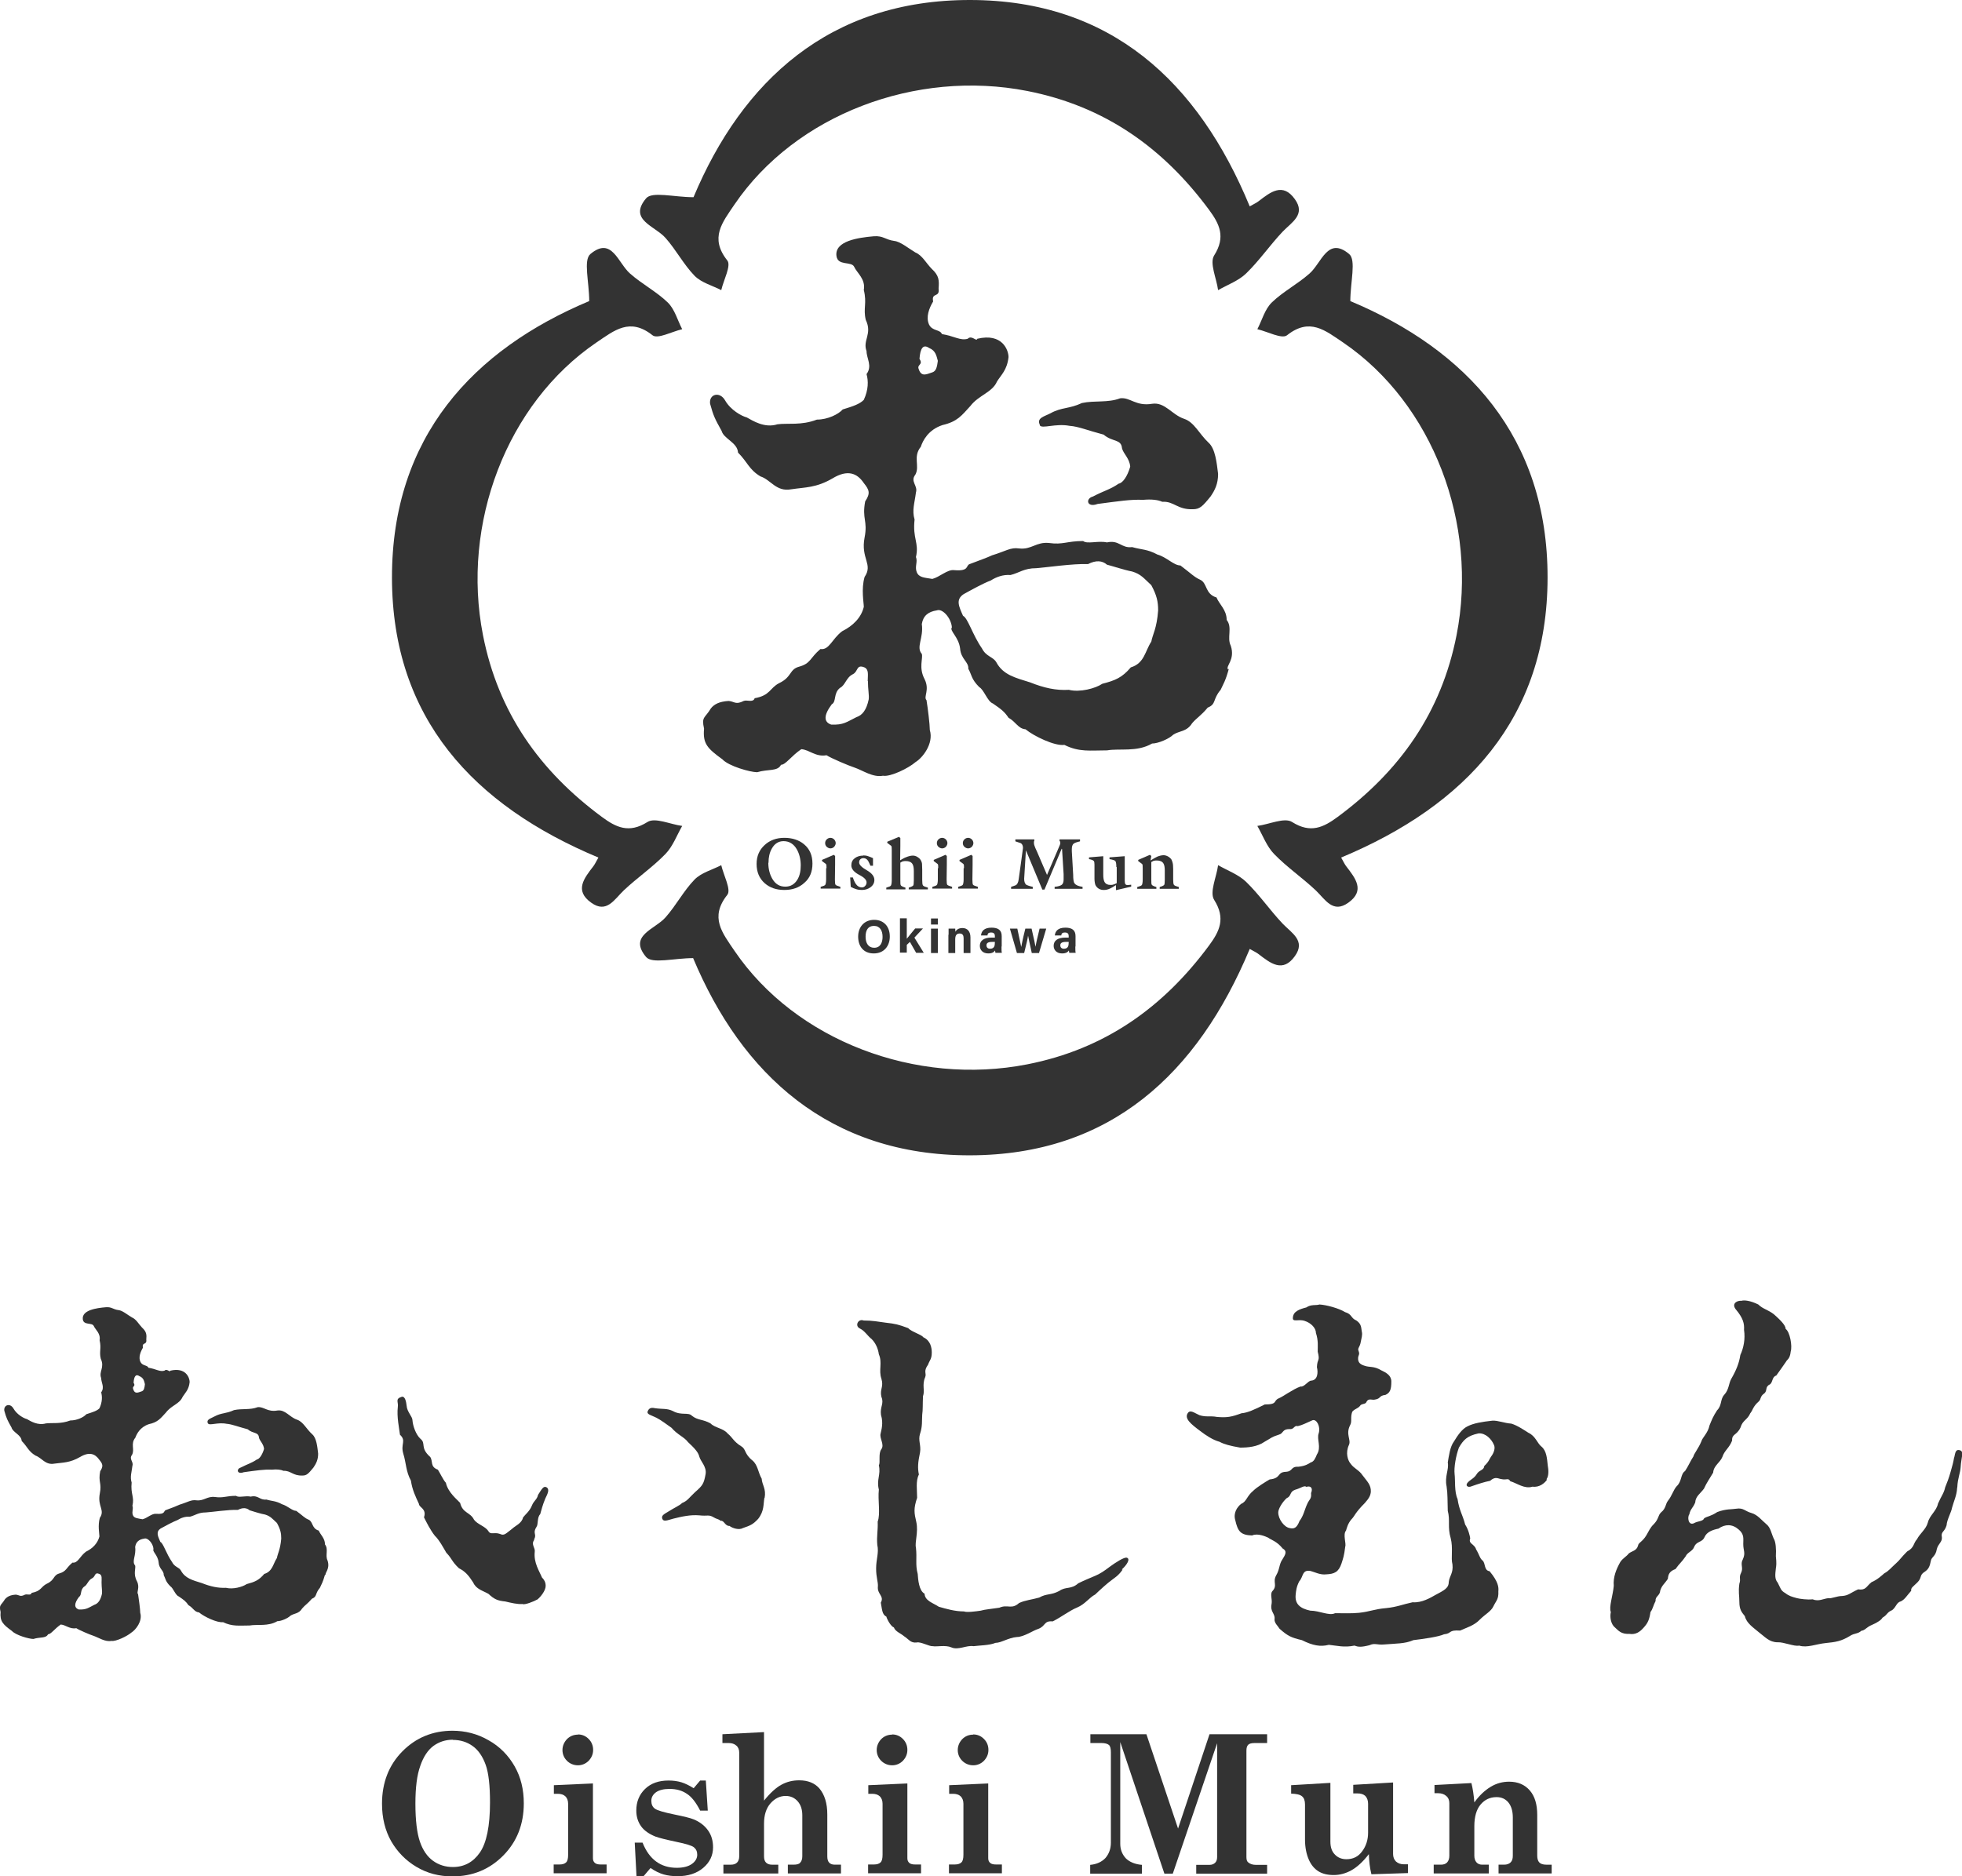 <?xml version="1.0" encoding="UTF-8"?><svg id="uuid-f037b733-8cef-4aa5-a28c-9e2ab3e68224" xmlns="http://www.w3.org/2000/svg" viewBox="0 0 100.46 96.09"><defs><style>.uuid-3af6fc14-c0d6-4ffc-bae4-780f8e382360{fill:#333;stroke-width:0px;}</style></defs><path class="uuid-3af6fc14-c0d6-4ffc-bae4-780f8e382360" d="M62.92,34.25c-.17.63-.28.77-.42,1.08-.42.49-.21.73-.66.91-.35.42-.56.52-.8.8-.28.45-.66.38-.97.59-.21.21-.77.45-1.08.45-.77.45-1.67.24-2.3.35-.87,0-1.43.1-2.19-.28-.49.07-1.57-.45-1.99-.8-.38-.03-.49-.38-.87-.59-.21-.31-.35-.42-.8-.73-.28-.1-.45-.7-.7-.84-.42-.42-.38-.63-.56-.94.03-.35-.38-.49-.42-1.04-.07-.59-.56-.91-.42-1.08-.04-.49-.49-.98-.77-.87-.45.07-.7.28-.77.7.1.73-.31,1.18,0,1.53.07.24-.17.7.14,1.29.28.56-.07.91.1,1.08.07.42.17,1.25.17,1.53.21.7-.38,1.43-.73,1.64-.35.31-1.29.77-1.67.7-.52.1-1.04-.28-1.46-.42-.31-.1-1.22-.49-1.43-.63-.56.1-.87-.28-1.29-.31-.52.35-.8.8-1.04.8-.17.35-.66.21-1.22.38-.35,0-1.46-.31-1.78-.66-.77-.56-1.01-.8-.94-1.57-.14-.63.04-.52.35-1.04.17-.21.42-.35.91-.38.31.03.35.21.77,0,.17-.07.49.1.56-.14.8-.14.77-.52,1.25-.77.66-.31.52-.7,1.01-.84.63-.17.56-.45,1.11-.91.45.07.59-.52,1.11-.91.56-.28.98-.7,1.11-1.25,0-.21-.14-.91.04-1.53.45-.66-.21-.94,0-2.02.17-.87-.14-.94.03-1.85.28-.42.21-.59-.07-.94-.35-.52-.84-.7-1.6-.24-.84.49-1.39.45-2.12.56-.77.14-1.04-.49-1.57-.66-.59-.35-.66-.73-1.15-1.22-.03-.52-.73-.7-.84-1.11-.35-.63-.42-.77-.59-1.39-.07-.49.49-.66.77-.17.28.49.84.8,1.11.87.31.17.91.56,1.57.35.52-.07,1.22.07,2.02-.24.56,0,1.11-.28,1.32-.52.56-.17.87-.28,1.08-.49.24-.52.24-.97.14-1.32.31-.42,0-.8,0-1.18-.21-.56.31-.87-.04-1.6-.14-.59.07-.84-.1-1.53.1-.56-.35-.87-.49-1.18-.14-.31-.84-.03-.91-.56-.1-.77,1.11-.94,1.92-1.01.49-.03.56.17,1.04.24.31.03.73.38,1.08.59.35.14.56.56.84.84.38.35.38.59.35,1.01.07.49-.38.17-.28.66-.21.35-.38.8-.21,1.18.17.35.56.24.66.49.63.1.94.35,1.32.24.21-.21.45.17.49,0,1.29-.31,1.6.59,1.6.94-.07.66-.38.91-.59,1.25-.24.56-.94.7-1.36,1.25-.45.49-.66.8-1.43.98-.73.24-1.01.8-1.11,1.11-.42.52-.04.98-.28,1.43-.28.35.14.56.03.91-.07.56-.21.91-.07,1.39-.11.98.24,1.18.07,1.92.1.24-.07.49.04.77s.38.28.8.35c.38-.1.77-.49,1.11-.45.8.07.59-.24.8-.31.73-.28.77-.28,1.15-.45.7-.21.94-.42,1.39-.35.63.07.87-.35,1.53-.28.7.1.91-.1,1.74-.1.21.17.77-.03,1.22.07.63-.14.73.31,1.29.24.49.14.77.1,1.29.38.49.14.84.56,1.18.56.56.42.7.59,1.01.73.38.17.24.73.84.91.14.35.52.63.52,1.15.31.38,0,.91.21,1.32.24.73-.28,1.04-.14,1.22ZM44.43,34.88c0-.31.07-.59-.17-.7-.42-.17-.31.21-.59.35-.35.17-.38.56-.66.7-.35.28-.17.7-.42.84-.42.56-.42.91-.03,1.04.63.03.8-.14,1.29-.38.31-.1.52-.38.63-.91.03-.21-.04-.52-.04-.94ZM47.04,18.9c.14.45.45.24.7.17.21-.07.24-.31.28-.59-.07-.24-.1-.52-.45-.66-.31-.21-.45.03-.49.56.21.31-.14.28-.04.52ZM59.3,31.26c0-.45-.07-.77-.35-1.29-.38-.35-.52-.56-.98-.7-.38-.07-1.01-.28-1.29-.35-.24-.21-.56-.24-.97-.03-.77-.03-2.12.17-2.65.21-.63,0-.87.24-1.32.35-.38-.03-.73.1-1.01.28-.38.14-1.01.49-1.39.7-.42.28-.24.63-.03,1.11.24.1.49.98.97,1.67.21.42.56.42.73.7.35.66.98.8,1.74,1.04.7.28,1.32.42,1.98.38.56.14,1.36-.07,1.71-.31.66-.17,1.01-.31,1.46-.84.7-.21.73-.84,1.05-1.32.07-.38.28-.66.35-1.6ZM53.24,21.75c-.17-.35.24-.42.56-.59.56-.31.94-.21,1.6-.52.66-.14,1.32,0,1.95-.24.52-.07.8.42,1.64.28.66-.1,1.01.56,1.64.77.52.17.77.77,1.25,1.22.35.31.42,1.04.49,1.6,0,.52-.17.84-.38,1.15-.42.52-.56.66-.91.66-.8.03-.97-.42-1.57-.38-.21-.1-.56-.14-.98-.1-.63-.03-1.25.07-2.33.21-.56.21-.63-.28-.24-.38.59-.31.87-.35,1.32-.66.21-.03.45-.38.59-.87-.03-.42-.35-.66-.42-.94-.04-.49-.49-.31-.94-.7-.8-.21-1.29-.42-1.74-.45-.73-.14-1.43.17-1.53-.03Z"/><path class="uuid-3af6fc14-c0d6-4ffc-bae4-780f8e382360" d="M23.16,88.64c.67,0,1.29.16,1.86.49.57.32,1.01.77,1.33,1.33.32.56.47,1.19.47,1.9,0,1.07-.35,1.96-1.05,2.67-.7.71-1.57,1.07-2.6,1.07-.69,0-1.3-.16-1.85-.49-.54-.32-.97-.76-1.29-1.31-.31-.55-.47-1.19-.47-1.92,0-1.08.35-1.98,1.04-2.68s1.55-1.06,2.57-1.06ZM23.19,89.1c-.38,0-.71.11-1,.32-.28.21-.51.55-.67,1.02-.17.47-.25,1.11-.25,1.93,0,.86.08,1.51.23,1.95.15.44.38.77.67.98s.63.32,1.02.32c.58,0,1.04-.25,1.38-.74.34-.49.52-1.35.52-2.57,0-.85-.07-1.5-.22-1.92s-.37-.75-.66-.96-.63-.32-1.02-.32Z"/><path class="uuid-3af6fc14-c0d6-4ffc-bae4-780f8e382360" d="M28.35,91.43l2.01-.09v3.83c0,.1.03.18.1.24.07.06.17.08.3.08h.3v.45h-2.71v-.45h.3c.16,0,.27-.04.34-.11s.1-.2.1-.39v-2.61c0-.16-.05-.29-.14-.38-.1-.09-.23-.13-.39-.13h-.2v-.44ZM29.59,88.83c.22,0,.4.08.55.23.15.15.23.34.23.56s-.08.4-.23.56c-.15.15-.34.23-.55.23s-.41-.08-.56-.23c-.15-.15-.23-.34-.23-.55s.08-.4.23-.56c.15-.15.34-.23.56-.23Z"/><path class="uuid-3af6fc14-c0d6-4ffc-bae4-780f8e382360" d="M35.53,91.57l.32-.38h.29l.1,1.54h-.39c-.21-.41-.43-.7-.68-.86-.25-.17-.54-.25-.89-.25-.3,0-.53.06-.69.17-.16.12-.24.26-.24.44s.06.31.18.4c.12.09.46.19,1,.3.49.1.82.18.99.25.31.13.55.31.73.56.18.25.26.54.26.87,0,.42-.17.77-.5,1.05-.34.29-.78.43-1.32.43-.26,0-.5-.03-.71-.09-.21-.06-.44-.17-.67-.33l-.35.41h-.37l-.09-1.71h.4c.34.86.93,1.29,1.75,1.29.34,0,.6-.07.78-.2.18-.13.27-.29.27-.47,0-.17-.06-.29-.17-.38s-.41-.18-.9-.28c-.52-.11-.88-.2-1.07-.27-.32-.13-.57-.3-.73-.52-.16-.22-.25-.49-.25-.81,0-.45.15-.82.45-1.11.3-.29.7-.43,1.2-.43.24,0,.46.03.66.09.19.06.4.16.62.3Z"/><path class="uuid-3af6fc14-c0d6-4ffc-bae4-780f8e382360" d="M36.99,88.82l2.13-.11v3.51c.32-.4.62-.67.9-.82s.57-.22.9-.22c.45,0,.79.14,1.03.41.27.32.41.76.41,1.34v2.14c0,.15.03.26.1.33.07.07.16.1.29.1h.31v.45h-2.72v-.45h.29c.16,0,.28-.03.33-.09.08-.08.12-.19.12-.34v-2.1c0-.3-.08-.54-.24-.72-.16-.18-.37-.27-.61-.27-.3,0-.56.13-.78.38s-.33.6-.33,1.04v1.67c0,.14.03.25.1.32s.17.11.3.11h.33v.45h-2.81v-.45h.39c.14,0,.24-.04.31-.11s.11-.18.11-.32v-5.31c0-.15-.05-.28-.15-.36-.1-.09-.23-.13-.39-.13h-.32v-.45Z"/><path class="uuid-3af6fc14-c0d6-4ffc-bae4-780f8e382360" d="M44.45,91.43l2.01-.09v3.83c0,.1.03.18.1.24.07.06.17.08.3.08h.3v.45h-2.71v-.45h.3c.16,0,.27-.04.34-.11s.1-.2.1-.39v-2.61c0-.16-.05-.29-.14-.38-.1-.09-.23-.13-.39-.13h-.2v-.44ZM45.68,88.83c.22,0,.4.08.55.23.15.15.23.34.23.56s-.08.4-.23.56c-.15.15-.34.23-.55.23s-.41-.08-.56-.23c-.15-.15-.23-.34-.23-.55s.08-.4.23-.56c.15-.15.34-.23.56-.23Z"/><path class="uuid-3af6fc14-c0d6-4ffc-bae4-780f8e382360" d="M48.59,91.43l2.01-.09v3.83c0,.1.03.18.1.24.07.06.17.08.3.08h.3v.45h-2.71v-.45h.3c.16,0,.27-.04.34-.11s.1-.2.1-.39v-2.61c0-.16-.05-.29-.14-.38-.1-.09-.23-.13-.39-.13h-.2v-.44ZM49.83,88.83c.22,0,.4.08.55.23.15.15.23.34.23.56s-.08.4-.23.56c-.15.15-.34.23-.55.23s-.41-.08-.56-.23c-.15-.15-.23-.34-.23-.55s.08-.4.23-.56c.15-.15.34-.23.56-.23Z"/><path class="uuid-3af6fc14-c0d6-4ffc-bae4-780f8e382360" d="M55.83,88.82h2.87l1.62,4.83,1.61-4.83h2.95v.45h-.64c-.16,0-.27.03-.33.09-.06.06-.09.16-.09.3v5.45c0,.14.03.23.1.28.1.08.23.12.39.12h.57v.45h-3.63v-.45h.68c.12,0,.22-.04.29-.11s.1-.17.1-.29v-5.83l-2.27,6.68h-.43l-2.26-6.74v5.21c0,.3.1.54.28.74.19.19.47.31.83.34v.45h-2.65v-.45c.33-.03.59-.15.78-.35.18-.21.28-.47.28-.79v-4.61c0-.2-.03-.33-.1-.39-.07-.06-.2-.1-.39-.1h-.56v-.45Z"/><path class="uuid-3af6fc14-c0d6-4ffc-bae4-780f8e382360" d="M66.1,91.43l2.02-.12v3.01c0,.28.07.5.23.66.15.16.35.24.59.24.34,0,.61-.13.81-.41.2-.27.3-.59.3-.95v-1.48c0-.17-.05-.3-.14-.4-.1-.09-.23-.13-.4-.13h-.22v-.44l2.04-.12v3.66c0,.16.05.29.15.39.1.09.24.14.4.14h.21v.45l-1.87.06c-.08-.32-.12-.67-.13-1.03-.31.4-.61.67-.9.83-.29.16-.59.24-.9.24s-.57-.06-.78-.19c-.21-.13-.38-.33-.5-.61s-.19-.62-.19-1.02v-1.79c0-.2-.05-.34-.15-.42-.1-.09-.29-.13-.56-.14v-.44Z"/><path class="uuid-3af6fc14-c0d6-4ffc-bae4-780f8e382360" d="M79.45,95.5v.45h-2.72v-.45h.28c.15,0,.26-.04.34-.12s.11-.19.11-.34v-1.96c0-.33-.08-.59-.23-.77-.15-.18-.35-.27-.6-.27-.34,0-.61.13-.82.38-.21.25-.32.62-.32,1.11v1.51c0,.15.04.26.11.34s.17.12.29.12h.34v.45h-2.82v-.45h.37c.14,0,.25-.04.32-.12s.11-.19.11-.34v-2.69c0-.15-.05-.28-.16-.37-.1-.09-.24-.14-.41-.14h-.19v-.42l1.89-.1c.07.28.12.61.15.99.26-.36.54-.62.84-.8.3-.18.61-.26.94-.26.45,0,.8.15,1.06.45.26.3.38.72.38,1.25v2.09c0,.16.04.28.11.35s.19.11.35.11h.25Z"/><path class="uuid-3af6fc14-c0d6-4ffc-bae4-780f8e382360" d="M16.64,80.65c-.11.39-.17.47-.26.67-.26.3-.13.45-.41.56-.22.26-.35.32-.5.5-.17.28-.41.24-.6.37-.13.13-.47.28-.67.28-.47.28-1.03.15-1.42.22-.54,0-.88.06-1.36-.17-.3.04-.97-.28-1.23-.5-.24-.02-.3-.24-.54-.37-.13-.19-.22-.26-.5-.45-.17-.06-.28-.43-.43-.52-.26-.26-.24-.39-.34-.58.02-.22-.24-.3-.26-.65-.04-.37-.34-.56-.26-.67-.02-.3-.3-.6-.47-.54-.28.04-.43.17-.47.43.06.45-.19.73,0,.95.04.15-.11.43.09.8.17.34-.04.56.06.67.04.26.11.78.11.95.13.43-.24.88-.45,1.01-.22.19-.8.47-1.03.43-.32.06-.65-.17-.91-.26-.19-.06-.75-.3-.88-.39-.34.06-.54-.17-.8-.19-.32.22-.5.5-.65.5-.11.22-.41.13-.75.24-.22,0-.9-.19-1.1-.41-.47-.34-.62-.5-.58-.97-.09-.39.02-.32.22-.65.11-.13.26-.22.56-.24.19.02.22.13.47,0,.11-.04.3.06.34-.09.5-.09.47-.32.78-.47.41-.19.32-.43.62-.52.39-.11.35-.28.69-.56.28.04.37-.32.69-.56.35-.17.6-.43.69-.78,0-.13-.09-.56.02-.95.28-.41-.13-.58,0-1.25.11-.54-.09-.58.02-1.14.17-.26.13-.37-.04-.58-.22-.32-.52-.43-.99-.15-.52.3-.86.28-1.31.34-.47.09-.65-.3-.97-.41-.37-.22-.41-.45-.71-.75-.02-.32-.45-.43-.52-.69-.22-.39-.26-.47-.37-.86-.04-.3.3-.41.47-.11s.52.5.69.54c.19.11.56.34.97.22.32-.04.75.04,1.25-.15.35,0,.69-.17.82-.32.34-.11.54-.17.67-.3.15-.32.15-.6.09-.82.19-.26,0-.5,0-.73-.13-.34.19-.54-.02-.99-.09-.37.04-.52-.06-.95.06-.35-.22-.54-.3-.73-.09-.19-.52-.02-.56-.34-.06-.47.69-.58,1.19-.62.3-.02.34.11.65.15.19.02.45.24.67.37.22.09.35.34.52.52.24.22.24.37.22.62.04.3-.24.11-.17.41-.13.22-.24.5-.13.73.11.22.35.15.41.3.39.06.58.22.82.15.13-.13.28.11.3,0,.8-.19.99.37.99.58-.04.41-.24.56-.37.78-.15.34-.58.43-.84.78-.28.3-.41.5-.88.6-.45.15-.62.5-.69.69-.26.32-.02.6-.17.88-.17.22.09.35.02.56-.04.34-.13.56-.04.86-.06.6.15.73.04,1.19.06.15-.04.3.02.47.06.17.24.17.5.22.24-.06.47-.3.69-.28.5.04.37-.15.5-.19.45-.17.47-.17.71-.28.43-.13.58-.26.86-.22.39.04.54-.22.95-.17.43.06.56-.06,1.08-.06.13.11.47-.02.75.04.39-.09.45.19.8.15.3.09.47.06.8.24.3.09.52.34.73.34.35.26.43.37.63.45.24.11.15.45.52.56.09.22.32.39.32.71.19.24,0,.56.13.82.15.45-.17.65-.09.75ZM5.2,81.04c0-.19.04-.37-.11-.43-.26-.11-.19.13-.37.22-.22.11-.24.34-.41.43-.22.17-.11.43-.26.52-.26.34-.26.56-.02.65.39.02.5-.09.8-.24.19-.06.32-.24.39-.56.02-.13-.02-.32-.02-.58ZM6.82,71.15c.09.28.28.15.43.11.13-.04.15-.19.17-.37-.04-.15-.06-.32-.28-.41-.19-.13-.28.02-.3.34.13.19-.09.17-.02.32ZM14.4,78.8c0-.28-.04-.47-.22-.8-.24-.22-.32-.34-.6-.43-.24-.04-.63-.17-.8-.22-.15-.13-.35-.15-.6-.02-.47-.02-1.31.11-1.64.13-.39,0-.54.15-.82.22-.24-.02-.45.06-.63.17-.24.09-.62.3-.86.43-.26.17-.15.39-.02.69.15.06.3.6.6,1.03.13.26.35.26.45.43.22.41.6.5,1.08.65.43.17.82.26,1.23.24.35.09.84-.04,1.06-.19.41-.11.62-.19.9-.52.43-.13.45-.52.65-.82.04-.24.17-.41.22-.99ZM10.65,72.91c-.11-.22.15-.26.34-.37.35-.19.58-.13.99-.32.41-.09.82,0,1.21-.15.32-.04.5.26,1.01.17.41-.06.62.34,1.01.47.32.11.47.47.78.75.22.19.26.65.3.99,0,.32-.11.52-.24.71-.26.32-.35.41-.56.41-.5.02-.6-.26-.97-.24-.13-.06-.34-.09-.6-.06-.39-.02-.78.04-1.44.13-.35.13-.39-.17-.15-.24.37-.19.54-.22.82-.41.13-.02.28-.24.37-.54-.02-.26-.22-.41-.26-.58-.02-.3-.3-.19-.58-.43-.5-.13-.8-.26-1.08-.28-.45-.09-.88.11-.95-.02Z"/><path class="uuid-3af6fc14-c0d6-4ffc-bae4-780f8e382360" d="M27.36,78.86c-.19.24.06.41.02.62-.06.56.24.99.37,1.31.11.11.19.24.19.43,0,.26-.28.58-.41.69-.19.11-.67.3-.78.24-.26.02-.58-.06-.88-.13-.39-.04-.56-.11-.86-.39-.3-.17-.63-.24-.78-.58-.22-.34-.39-.56-.73-.73-.39-.37-.32-.45-.65-.8-.11-.19-.37-.67-.58-.86-.24-.3-.45-.73-.56-.95.15-.45-.26-.5-.26-.69-.17-.37-.34-.71-.41-1.19-.26-.47-.24-.9-.39-1.38-.15-.5.17-.65-.17-.97-.04-.32-.17-.93-.11-1.42.04-.26-.15-.41.19-.52.19-.06.24.28.26.45.02.32.3.56.3.75.02.28.17.73.41.95.3.24-.04.45.5.93.15.22-.02.5.39.65.09.13.28.54.41.67.11.5.58.86.73,1.03.13.54.52.47.71.86.17.24.58.34.73.58.13.22.28.04.6.15.22.11.3-.02.62-.26.15-.15.5-.28.56-.58.09-.13.34-.32.45-.6.11-.28.26-.3.32-.56.19-.3.28-.47.43-.39.19.11.04.37-.06.58-.15.37-.19.56-.26.8-.17.17-.09.52-.19.65-.22.34.04.37-.13.65ZM39.14,76.71c-.06.32,0,.67-.32,1.08-.28.3-.41.34-.78.47-.19.11-.52.02-.69-.11-.22.02-.28-.3-.45-.26-.13-.11-.22-.09-.34-.17-.28-.17-.32-.06-.75-.11-.45-.04-.9.06-1.34.17-.32.09-.5.17-.56,0-.06-.17.11-.24.32-.37.26-.17.6-.32.69-.43.28-.11.37-.28.67-.56.39-.34.45-.43.54-.93.06-.37-.26-.65-.32-.88-.06-.24-.24-.43-.58-.75-.19-.26-.56-.39-.84-.73-.24-.17-.56-.41-.78-.52-.26-.13-.5-.17-.45-.32.06-.15.15-.22.37-.17.41.06.62,0,.93.15.43.24.78.04.97.24.3.24.56.17.95.39.24.24.65.24.88.52.24.19.3.41.69.65.26.15.15.39.58.73.28.24.28.6.47.93.02.32.24.52.15.99Z"/><path class="uuid-3af6fc14-c0d6-4ffc-bae4-780f8e382360" d="M57.48,80.39c-.22.32-.43.43-.54.52-.24.17-.62.52-.86.75-.32.17-.52.5-.93.67-.41.17-.82.5-1.25.71-.47-.04-.34.24-.75.39-.22.06-.73.41-1.08.41-.45.04-.8.3-1.1.3-.3.13-.84.13-1.12.17-.37-.06-.78.22-1.14.06-.3-.13-.75-.02-.95-.06-.17.02-.62-.24-.82-.19-.32.04-.41-.17-.65-.32-.17-.15-.45-.24-.52-.45-.13-.04-.32-.34-.39-.56-.22-.09-.22-.41-.28-.71.19-.34-.19-.43-.15-.82.02-.24-.09-.45-.09-.93s.15-.8.06-1.21c-.04-.45.04-.73.02-1.19.15-.39,0-1.1.06-1.64-.13-.52.11-.75,0-1.25.09-.13-.04-.6.13-.82.17-.24-.11-.56-.04-.8.04-.19.15-.54.02-.95-.06-.43.17-.58.02-.93-.09-.41.13-.5,0-.93-.15-.43.06-.82-.13-1.25-.04-.3-.17-.58-.37-.78-.22-.17-.34-.41-.6-.54-.28-.13-.09-.52.19-.41.47,0,.73.06,1.12.11.52.06.65.09,1.16.28.17.19.67.32.78.47.37.17.43.54.43.78,0,.34-.11.39-.19.62-.26.37-.06.43-.15.65-.17.39,0,.67-.11.97-.02.43,0,.67-.04.95-.02.3.02.58-.11.97-.11.34.06.58,0,.95-.11.52-.13.8-.06,1.14-.17.32-.09.82-.09,1.19-.19.56-.15.78-.04,1.25.11.52-.09,1.03-.02,1.31.06.54-.04.86.09,1.34.02.28.06.86.35,1.01.02.37.43.47.73.67.39.11.82.24,1.29.24.13.06.6,0,.86-.04.19-.06.56-.09.95-.15.43-.19.62.11,1.01-.24.32-.15.65-.17,1.03-.28.39-.22.6-.11,1.03-.34.34-.24.6-.06.97-.39.3-.15.58-.26.88-.39.22-.09.45-.24.75-.47.26-.19.73-.5.86-.45.19.06,0,.37-.26.6Z"/><path class="uuid-3af6fc14-c0d6-4ffc-bae4-780f8e382360" d="M79.2,75.8c-.11.15-.37.39-.73.34-.41.13-.78-.17-1.14-.28-.11-.19-.17-.04-.47-.11-.15-.02-.3-.15-.56.09-.3.06-.58.15-.95.28-.19.09-.39-.04-.13-.26.13-.11.28-.17.41-.39.13-.19.35-.17.37-.39.24-.22.28-.39.34-.47.15-.19.24-.45.15-.62-.13-.3-.43-.6-.78-.58-.6.13-.78.34-1.01.73-.15.41-.26,1.01-.22,1.36.04.3-.02.9.15,1.27.09.6.26.8.39,1.31.17.26.24.58.26.71-.11.28.22.28.3.56.17.28.19.47.34.58.15.15.06.5.35.54.45.54.47.82.45,1.03.02.41-.11.47-.26.78-.11.24-.43.41-.67.65-.32.34-.71.43-1.03.58-.62-.04-.41.15-.82.19-.28.13-1.06.24-1.57.3-.43.19-.88.17-1.47.22-.41.04-.5-.09-.78.04-.43.11-.58.09-.77.02-.52.11-.91,0-1.31-.04-.43.11-.82.04-1.38-.24-.56-.13-.73-.22-1.14-.58-.09-.15-.28-.3-.26-.5.04-.28-.24-.37-.15-.78.04-.24-.09-.5.04-.65.28-.3,0-.45.19-.8.19-.32.15-.58.32-.82.13-.22.28-.41.02-.56-.32-.39-.58-.43-.75-.56-.13-.06-.54-.24-.82-.11-.6-.02-.73-.22-.86-.78-.11-.37.09-.67.3-.84.28-.11.28-.39.62-.67.19-.19.65-.47.84-.58.6-.06.37-.37.82-.39.39-.02.24-.28.65-.26.37-.04.52-.15.63-.22.17-.04.24-.22.32-.41.24-.37-.02-.78.09-1.08.11-.35-.11-.75-.32-.67-.39.17-.5.24-.75.3-.19-.06-.19.19-.43.15-.37,0-.3.22-.52.28-.41.13-.39.17-.75.37-.37.26-.86.3-1.25.3-.52-.09-.82-.17-1.06-.3-.34-.09-.71-.34-.97-.54-.5-.37-.84-.65-.65-.93.13-.19.34,0,.6.11.35.11.54.02.9.09.52.04.73,0,1.25-.19.3-.02.67-.19,1.19-.45.69,0,.41-.19.73-.32.22-.09.69-.45,1.1-.6.19.04.37-.28.54-.3.34-.02.37-.41.3-.69.02-.47.17-.28.04-.8,0-.24.04-.56-.09-.95,0-.26-.26-.52-.58-.62-.32-.11-.63.09-.6-.17.02-.32.34-.43.69-.52.24-.17.5-.09.67-.15.35.02.99.19,1.31.39.37.11.28.3.58.43.28.19.24.39.28.58.04.15-.02.34-.06.54-.04.24-.17.3-.11.43.09.24-.04.19-.02.45.02.17.13.26.34.32.24.09.47,0,.86.24.24.11.5.26.5.56,0,.41-.06.58-.3.69-.35.04-.22.19-.54.24-.15.04-.32-.09-.43.11-.04.13-.19.09-.3.17-.13.19-.28.17-.43.34-.11.3,0,.5-.11.69-.24.47.06.75-.06,1.01-.19.41-.06.8.09.97.17.24.43.32.6.58.24.32.45.5.43.86-.02.19-.09.32-.3.56-.52.52-.52.67-.69.84-.19.22-.24.45-.28.58-.17.19.02.67-.04.82-.06.5-.11.6-.19.86-.15.45-.37.54-.78.56-.3.04-.58-.11-.8-.17-.45-.09-.37.3-.58.52-.15.28-.17.5-.19.71-.04.47.24.69.75.8.47,0,.97.28,1.27.13.45,0,.82.02,1.23-.02.56-.06.78-.19,1.38-.24.58-.06.84-.19,1.36-.3.47.04.93-.24,1.16-.37.45-.24.69-.35.69-.67.04-.32.24-.45.19-.9-.09-.32.04-.84-.09-1.34-.17-.56-.02-.93-.15-1.4-.02-.56,0-.84-.06-1.25-.11-.52.13-.86.06-1.23.06-.34.11-.8.32-1.08.17-.28.41-.65.71-.78.3-.15.71-.22,1.25-.28.28-.02.63.13.97.15.32.09.75.39.88.47.37.17.45.54.67.71.26.22.28.6.32.97.04.22.06.52-.06.69ZM66.53,77.91c.22-.28.26-.58.41-.9.11-.24.22-.24.19-.54.11-.26-.02-.39-.24-.32-.11-.09-.26.06-.58.15-.3.11-.17.32-.43.43-.24.22-.43.56-.43.73,0,.34.3.75.58.8.24.06.37-.02.5-.34Z"/><path class="uuid-3af6fc14-c0d6-4ffc-bae4-780f8e382360" d="M100.21,76.21c-.02.39-.17.67-.26,1.01-.04.24-.26.6-.28.9-.11.37-.3.3-.24.62.02.24-.19.32-.26.6-.06.37-.26.39-.3.58-.06.32-.13.45-.32.58-.28.17-.13.3-.37.54-.22.22-.35.28-.32.43-.26.3-.32.43-.52.54-.24.06-.24.28-.45.45-.3.13-.22.22-.5.39-.06.11-.24.24-.54.37-.28.11-.35.28-.54.3-.19.17-.34.11-.58.26-.45.28-.75.32-1.25.37s-.95.26-1.36.13c-.24.06-.8-.19-1.1-.17-.43,0-.65-.28-.97-.52-.28-.24-.62-.45-.71-.82-.15-.19-.28-.32-.28-.73,0-.34-.06-.5,0-.93.09-.26-.04-.3.09-.56s-.06-.43.09-.69c.15-.34.02-.43.02-.78,0-.28.06-.5-.24-.75-.32-.28-.69-.28-1.03-.04-.3.06-.6.17-.71.43-.13.3-.41.19-.54.52-.09.22-.34.26-.43.47-.22.32-.3.34-.52.65-.3.11-.37.26-.39.5-.17.26-.3.32-.39.6-.02.28-.26.28-.24.54-.13.24-.13.39-.26.56-.06.39-.13.56-.35.8-.19.22-.41.37-.73.32-.43.02-.56-.17-.73-.32-.22-.17-.28-.54-.22-.8-.11-.24.11-.86.15-1.34-.04-.45.13-.86.34-1.23.13-.19.3-.26.43-.43.17-.13.39-.13.47-.39.02-.17.22-.19.43-.54.13-.22.19-.39.39-.58.26-.28.19-.43.37-.6.24-.19.22-.43.34-.58.22-.28.28-.56.45-.75.28-.26.19-.62.43-.78.15-.22.3-.56.43-.75.02-.13.26-.41.41-.78.04-.17.34-.43.41-.8.13-.32.19-.47.39-.78.26-.26.15-.56.37-.8.24-.26.22-.56.35-.8.26-.45.41-.82.47-1.23.17-.37.26-.82.19-1.29.02-.32-.04-.6-.43-1.06-.22-.3.09-.45.3-.43.13-.04.43-.02.86.19.24.24.5.26.82.52.24.22.58.52.58.73.22.15.35.88.26,1.16-.04.39-.19.41-.24.52-.19.28-.26.37-.5.71-.22.06-.17.34-.32.45-.28.13-.11.32-.3.47-.22.15-.15.3-.28.41-.3.26-.3.45-.43.6-.15.35-.39.35-.5.73-.19.41-.45.32-.43.67-.15.39-.39.5-.5.84-.11.28-.45.45-.47.8-.15.26-.35.54-.47.82-.19.26-.43.39-.45.71-.11.28-.24.32-.3.6-.11.15-.06.58.22.47.22-.13.47-.09.54-.26.17-.11.32-.09.67-.32.45-.17.75-.13.97-.17.37-.06.45.13.78.22.32.09.54.39.75.56.24.19.26.47.39.75.11.17.13.56.11.9.04.37.02.5,0,.62-.04.34-.06.56.09.73.15.28.15.41.39.54.19.15.34.19.6.26.15.04.54.09.8.06.32.13.56-.04.82-.06.11.04.43-.11.69-.11.32-.02.41-.15.82-.34.41.06.41-.15.69-.37.28-.11.56-.37.65-.45.24-.13.32-.26.63-.54.15-.13.24-.28.54-.58.37-.19.32-.43.5-.62.17-.32.47-.52.56-.86.09-.37.45-.6.52-.97.19-.43.3-.52.37-.84.09-.22.19-.47.28-.8.09-.32.13-.45.17-.69.06-.15.04-.47.28-.41.26.06.09.34.06.88-.02.3-.15.56-.17,1.01Z"/><path class="uuid-3af6fc14-c0d6-4ffc-bae4-780f8e382360" d="M41.6,44.23c0,.41-.13.74-.41.98-.27.25-.61.37-1.03.37s-.75-.12-1.01-.35c-.27-.24-.41-.57-.41-.98s.14-.72.41-.97c.27-.25.61-.37,1.01-.37s.75.11,1.01.33c.29.24.43.57.43.99ZM39.34,44.19c0,.31.07.58.2.81.16.28.38.41.67.41.27,0,.47-.12.62-.36.12-.2.17-.44.17-.73,0-.31-.07-.59-.2-.82-.16-.28-.39-.42-.68-.42-.26,0-.46.13-.6.38-.12.21-.17.45-.17.73Z"/><path class="uuid-3af6fc14-c0d6-4ffc-bae4-780f8e382360" d="M42.32,44.47c0-.12,0-.19-.03-.22-.06-.04-.12-.09-.2-.15v-.06l.6-.26.07.06v.45s-.01.75-.01.75c0,.15.01.24.03.27s.11.07.25.11v.09h-1.01v-.09c.14-.04.22-.07.24-.11s.04-.13.04-.27v-.58ZM42.52,43.45c-.07,0-.13-.03-.19-.08-.05-.05-.08-.11-.08-.19s.03-.14.08-.19c.05-.05.12-.08.19-.08s.14.03.19.08c.05.05.08.12.08.19s-.03.13-.08.19c-.05.05-.12.08-.19.08Z"/><path class="uuid-3af6fc14-c0d6-4ffc-bae4-780f8e382360" d="M44.2,43.81c.08,0,.17.01.25.04s.17.06.25.1v.39h-.13c-.05-.11-.09-.2-.12-.25-.06-.09-.14-.14-.24-.14-.06,0-.12.02-.16.06-.04.04-.06.09-.06.16,0,.12.13.25.39.4.26.15.39.31.39.5,0,.15-.07.28-.21.38-.13.09-.27.13-.43.13-.1,0-.19-.01-.29-.04s-.19-.07-.28-.12l-.03-.48h.14c.04.13.09.24.15.33.08.12.19.18.31.18.07,0,.13-.03.17-.08.05-.05.07-.11.07-.18,0-.13-.13-.26-.39-.39-.26-.14-.39-.3-.39-.48,0-.16.06-.28.18-.37s.27-.13.43-.13Z"/><path class="uuid-3af6fc14-c0d6-4ffc-bae4-780f8e382360" d="M46.1,42.89v.45s-.01.72-.01.72c.12-.07.22-.13.31-.16.12-.05.24-.08.34-.08.07,0,.15.02.22.06.07.04.13.09.17.15s.07.13.08.21c0,.08.01.18.01.3v.53c0,.15.01.24.04.28s.11.07.25.11v.09h-.98v-.09c.13-.04.21-.08.23-.11.02-.03.03-.12.03-.27v-.46c0-.17-.02-.29-.07-.37-.06-.1-.18-.15-.34-.15-.04,0-.08,0-.12.01-.04,0-.09.03-.16.07v.9c0,.15,0,.24.03.27.02.03.1.07.23.11v.09h-.98v-.09c.14-.04.22-.07.24-.11s.04-.13.04-.27v-1.54c0-.12,0-.19-.03-.22,0,0-.07-.05-.2-.15v-.06l.6-.25.07.06Z"/><path class="uuid-3af6fc14-c0d6-4ffc-bae4-780f8e382360" d="M48.04,44.47c0-.12,0-.19-.03-.22-.06-.04-.12-.09-.2-.15v-.06l.6-.26.07.06v.45s-.01.75-.01.75c0,.15.01.24.03.27s.11.07.25.11v.09h-1.01v-.09c.14-.04.22-.07.24-.11s.04-.13.04-.27v-.58ZM48.24,43.45c-.07,0-.13-.03-.19-.08-.05-.05-.08-.11-.08-.19s.03-.14.08-.19c.05-.05.12-.08.19-.08s.14.03.19.08c.05.05.08.12.08.19s-.03.13-.08.19c-.05.05-.12.08-.19.08Z"/><path class="uuid-3af6fc14-c0d6-4ffc-bae4-780f8e382360" d="M49.36,44.47c0-.12,0-.19-.03-.22-.06-.04-.12-.09-.2-.15v-.06l.6-.26.07.06v.45s-.01.75-.01.75c0,.15.01.24.03.27s.11.07.25.11v.09h-1.01v-.09c.14-.04.22-.07.24-.11s.04-.13.04-.27v-.58ZM49.57,43.45c-.07,0-.13-.03-.19-.08-.05-.05-.08-.11-.08-.19s.03-.14.08-.19c.05-.05.12-.08.19-.08s.14.03.19.08c.05.05.08.12.08.19s-.03.13-.08.19c-.05.05-.12.08-.19.08Z"/><path class="uuid-3af6fc14-c0d6-4ffc-bae4-780f8e382360" d="M54.36,43.47l-.88,2.09h-.11l-.84-2.01-.09,1.46c0,.15.04.26.12.31.04.02.14.06.32.1v.1h-1.11v-.1c.13-.04.21-.07.23-.08.09-.04.14-.15.16-.31l.11-.79.11-.81c0-.12-.04-.21-.12-.25-.02-.01-.11-.04-.27-.09v-.1h.97v.07s-.02.03-.02.05,0,.04,0,.06c0,.06.02.14.06.23,0,.02.04.08.09.2l.52,1.21.6-1.4s.03-.08.05-.12c.02-.04.03-.08.03-.11,0-.05-.01-.09-.04-.12v-.07h1.05v.1c-.17.04-.29.08-.34.13s-.08.14-.08.27v.1s.07,1.21.07,1.21c0,.23.02.38.07.44.06.09.2.15.41.18v.1h-1.43v-.1c.19-.02.31-.06.37-.11.06-.05.09-.14.09-.27v-.27s-.08-1.29-.08-1.29Z"/><path class="uuid-3af6fc14-c0d6-4ffc-bae4-780f8e382360" d="M57.16,44.41c0-.17-.02-.27-.05-.31-.03-.04-.13-.07-.3-.1v-.09l.78-.06v1.26c0,.09.01.15.04.18.03.03.06.04.11.04l.18-.02v.1l-.78.18v-.26c-.12.08-.22.14-.29.17-.12.06-.23.08-.33.08-.18,0-.31-.07-.4-.2-.03-.04-.05-.1-.06-.16-.01-.06-.02-.13-.02-.2v-.74c0-.1-.01-.16-.04-.19-.04-.04-.12-.07-.24-.09v-.09l.73-.06v.94c0,.17.02.29.06.37.06.11.16.16.3.16.06,0,.11,0,.16-.02.04-.01.1-.03.17-.07v-.83Z"/><path class="uuid-3af6fc14-c0d6-4ffc-bae4-780f8e382360" d="M58.95,45.05c0,.15,0,.24.03.27.02.03.1.07.23.11v.09h-.98v-.09c.14-.04.22-.07.24-.11s.04-.13.04-.27v-.58c0-.12,0-.19-.03-.22-.06-.04-.12-.09-.2-.15v-.06l.6-.26.07.06-.04.23c.12-.08.24-.14.33-.19.12-.05.24-.08.34-.08.07,0,.14.02.22.06.07.04.13.09.17.14.03.05.05.11.07.18.02.07.03.18.03.33v.53c0,.15.01.24.04.28s.11.07.25.11v.09h-.98v-.09c.13-.04.21-.08.23-.11.02-.03.03-.12.03-.27v-.46c0-.17-.02-.29-.07-.37-.06-.1-.18-.15-.34-.15-.04,0-.08,0-.12.01-.04,0-.09.03-.16.07v.9Z"/><path class="uuid-3af6fc14-c0d6-4ffc-bae4-780f8e382360" d="M45.56,47.97c0,.46-.28.86-.82.86s-.8-.38-.8-.86.3-.86.82-.86c.49,0,.8.34.8.85ZM44.32,47.97c0,.33.14.57.44.57.32,0,.43-.27.43-.56,0-.31-.13-.56-.44-.56s-.43.23-.43.56Z"/><path class="uuid-3af6fc14-c0d6-4ffc-bae4-780f8e382360" d="M46.43,48.08c.09-.12.26-.32.43-.53h.4l-.44.47.48.78h-.39l-.32-.56-.16.15v.4h-.35v-1.76h.35v1.04Z"/><path class="uuid-3af6fc14-c0d6-4ffc-bae4-780f8e382360" d="M47.67,47.04h.35v.31h-.35v-.31ZM47.67,47.56h.35v1.25h-.35v-1.25Z"/><path class="uuid-3af6fc14-c0d6-4ffc-bae4-780f8e382360" d="M48.57,47.87c0-.11,0-.22,0-.31h.34s.01.12.01.16c.04-.08.14-.19.36-.19.25,0,.41.17.41.48v.8h-.35v-.76c0-.14-.05-.24-.2-.24s-.23.08-.23.3v.7h-.35v-.93Z"/><path class="uuid-3af6fc14-c0d6-4ffc-bae4-780f8e382360" d="M51.28,48.48c0,.12,0,.29.02.32h-.33s-.02-.09-.02-.12c-.05.07-.13.15-.35.15-.3,0-.43-.2-.43-.39,0-.28.23-.42.59-.42h.18v-.08c0-.09-.03-.18-.19-.18-.15,0-.18.06-.19.15h-.33c.02-.22.16-.4.54-.4.34,0,.52.13.52.43v.53ZM50.94,48.24h-.14c-.21,0-.29.06-.29.18,0,.09.06.17.18.17.22,0,.25-.15.25-.32v-.03Z"/><path class="uuid-3af6fc14-c0d6-4ffc-bae4-780f8e382360" d="M52.09,47.56c.11.5.17.79.2.94h0c.03-.14.06-.34.21-.94h.32c.14.61.18.8.2.93h0c.02-.13.06-.32.21-.93h.34l-.37,1.25h-.37c-.1-.47-.16-.72-.19-.89h0c-.02.16-.09.44-.2.89h-.37l-.36-1.25h.37Z"/><path class="uuid-3af6fc14-c0d6-4ffc-bae4-780f8e382360" d="M55.06,48.48c0,.12,0,.29.02.32h-.33s-.02-.09-.02-.12c-.05.07-.13.15-.35.15-.3,0-.43-.2-.43-.39,0-.28.23-.42.59-.42h.18v-.08c0-.09-.03-.18-.19-.18-.15,0-.18.06-.19.15h-.33c.02-.22.16-.4.54-.4.34,0,.52.13.52.43v.53ZM54.72,48.24h-.14c-.21,0-.29.06-.29.18,0,.09.06.17.18.17.22,0,.25-.15.25-.32v-.03Z"/><path class="uuid-3af6fc14-c0d6-4ffc-bae4-780f8e382360" d="M35.51,49.07c-1,0-2.12.31-2.43-.06-.92-1.1.46-1.41,1-2.03.54-.61.92-1.35,1.48-1.93.35-.36.91-.5,1.37-.74.12.52.52,1.26.31,1.52-.92,1.16-.25,1.95.37,2.87,3.13,4.6,9.29,6.93,14.99,5.81,3.97-.78,6.96-2.91,9.31-6.09.53-.72.86-1.38.26-2.33-.25-.39.12-1.17.2-1.78.49.28,1.05.48,1.44.86.67.65,1.21,1.44,1.86,2.13.47.49,1.2.88.63,1.67-.62.87-1.25.36-1.85-.1-.1-.08-.23-.14-.46-.27-2.67,6.39-7.14,10.56-14.33,10.57-7.21.01-11.68-4.16-14.17-10.1Z"/><path class="uuid-3af6fc14-c0d6-4ffc-bae4-780f8e382360" d="M35.51,10.1c-1,0-2.12-.31-2.43.06-.92,1.1.46,1.41,1,2.03.54.61.92,1.35,1.48,1.93.35.36.91.5,1.37.74.12-.52.52-1.26.31-1.52-.92-1.16-.25-1.95.37-2.87,3.13-4.6,9.29-6.93,14.99-5.81,3.97.78,6.96,2.91,9.31,6.09.53.72.86,1.38.26,2.33-.25.39.12,1.17.2,1.78.49-.28,1.05-.48,1.44-.86.67-.65,1.21-1.44,1.86-2.13.47-.49,1.2-.88.63-1.67-.62-.87-1.25-.36-1.85.1-.1.08-.23.14-.46.27C61.35,4.18,56.87.01,49.68,0c-7.21-.01-11.68,4.16-14.17,10.1Z"/><path class="uuid-3af6fc14-c0d6-4ffc-bae4-780f8e382360" d="M30.17,15.44c0-1-.31-2.12.06-2.43,1.1-.92,1.41.46,2.03,1,.61.54,1.35.92,1.93,1.48.36.35.5.91.74,1.37-.52.12-1.26.52-1.52.31-1.16-.92-1.95-.25-2.87.37-4.6,3.13-6.93,9.29-5.81,14.99.78,3.97,2.91,6.96,6.09,9.31.72.53,1.38.86,2.33.26.39-.25,1.17.12,1.78.2-.28.49-.48,1.05-.86,1.44-.65.67-1.44,1.21-2.13,1.86-.49.47-.88,1.2-1.67.63-.87-.62-.36-1.25.1-1.85.08-.1.14-.23.27-.46-6.39-2.67-10.56-7.14-10.57-14.33-.01-7.21,4.16-11.68,10.1-14.17Z"/><path class="uuid-3af6fc14-c0d6-4ffc-bae4-780f8e382360" d="M69.14,15.44c0-1,.31-2.12-.06-2.43-1.1-.92-1.41.46-2.03,1-.61.54-1.35.92-1.93,1.48-.36.35-.5.91-.74,1.37.52.12,1.26.52,1.52.31,1.16-.92,1.95-.25,2.87.37,4.6,3.13,6.93,9.29,5.81,14.99-.78,3.97-2.91,6.96-6.09,9.31-.72.53-1.38.86-2.33.26-.39-.25-1.17.12-1.78.2.28.49.48,1.05.86,1.44.65.67,1.44,1.21,2.13,1.86.49.47.88,1.2,1.67.63.87-.62.36-1.25-.1-1.85-.08-.1-.14-.23-.27-.46,6.39-2.67,10.56-7.14,10.57-14.33.01-7.21-4.16-11.68-10.1-14.17Z"/></svg>
